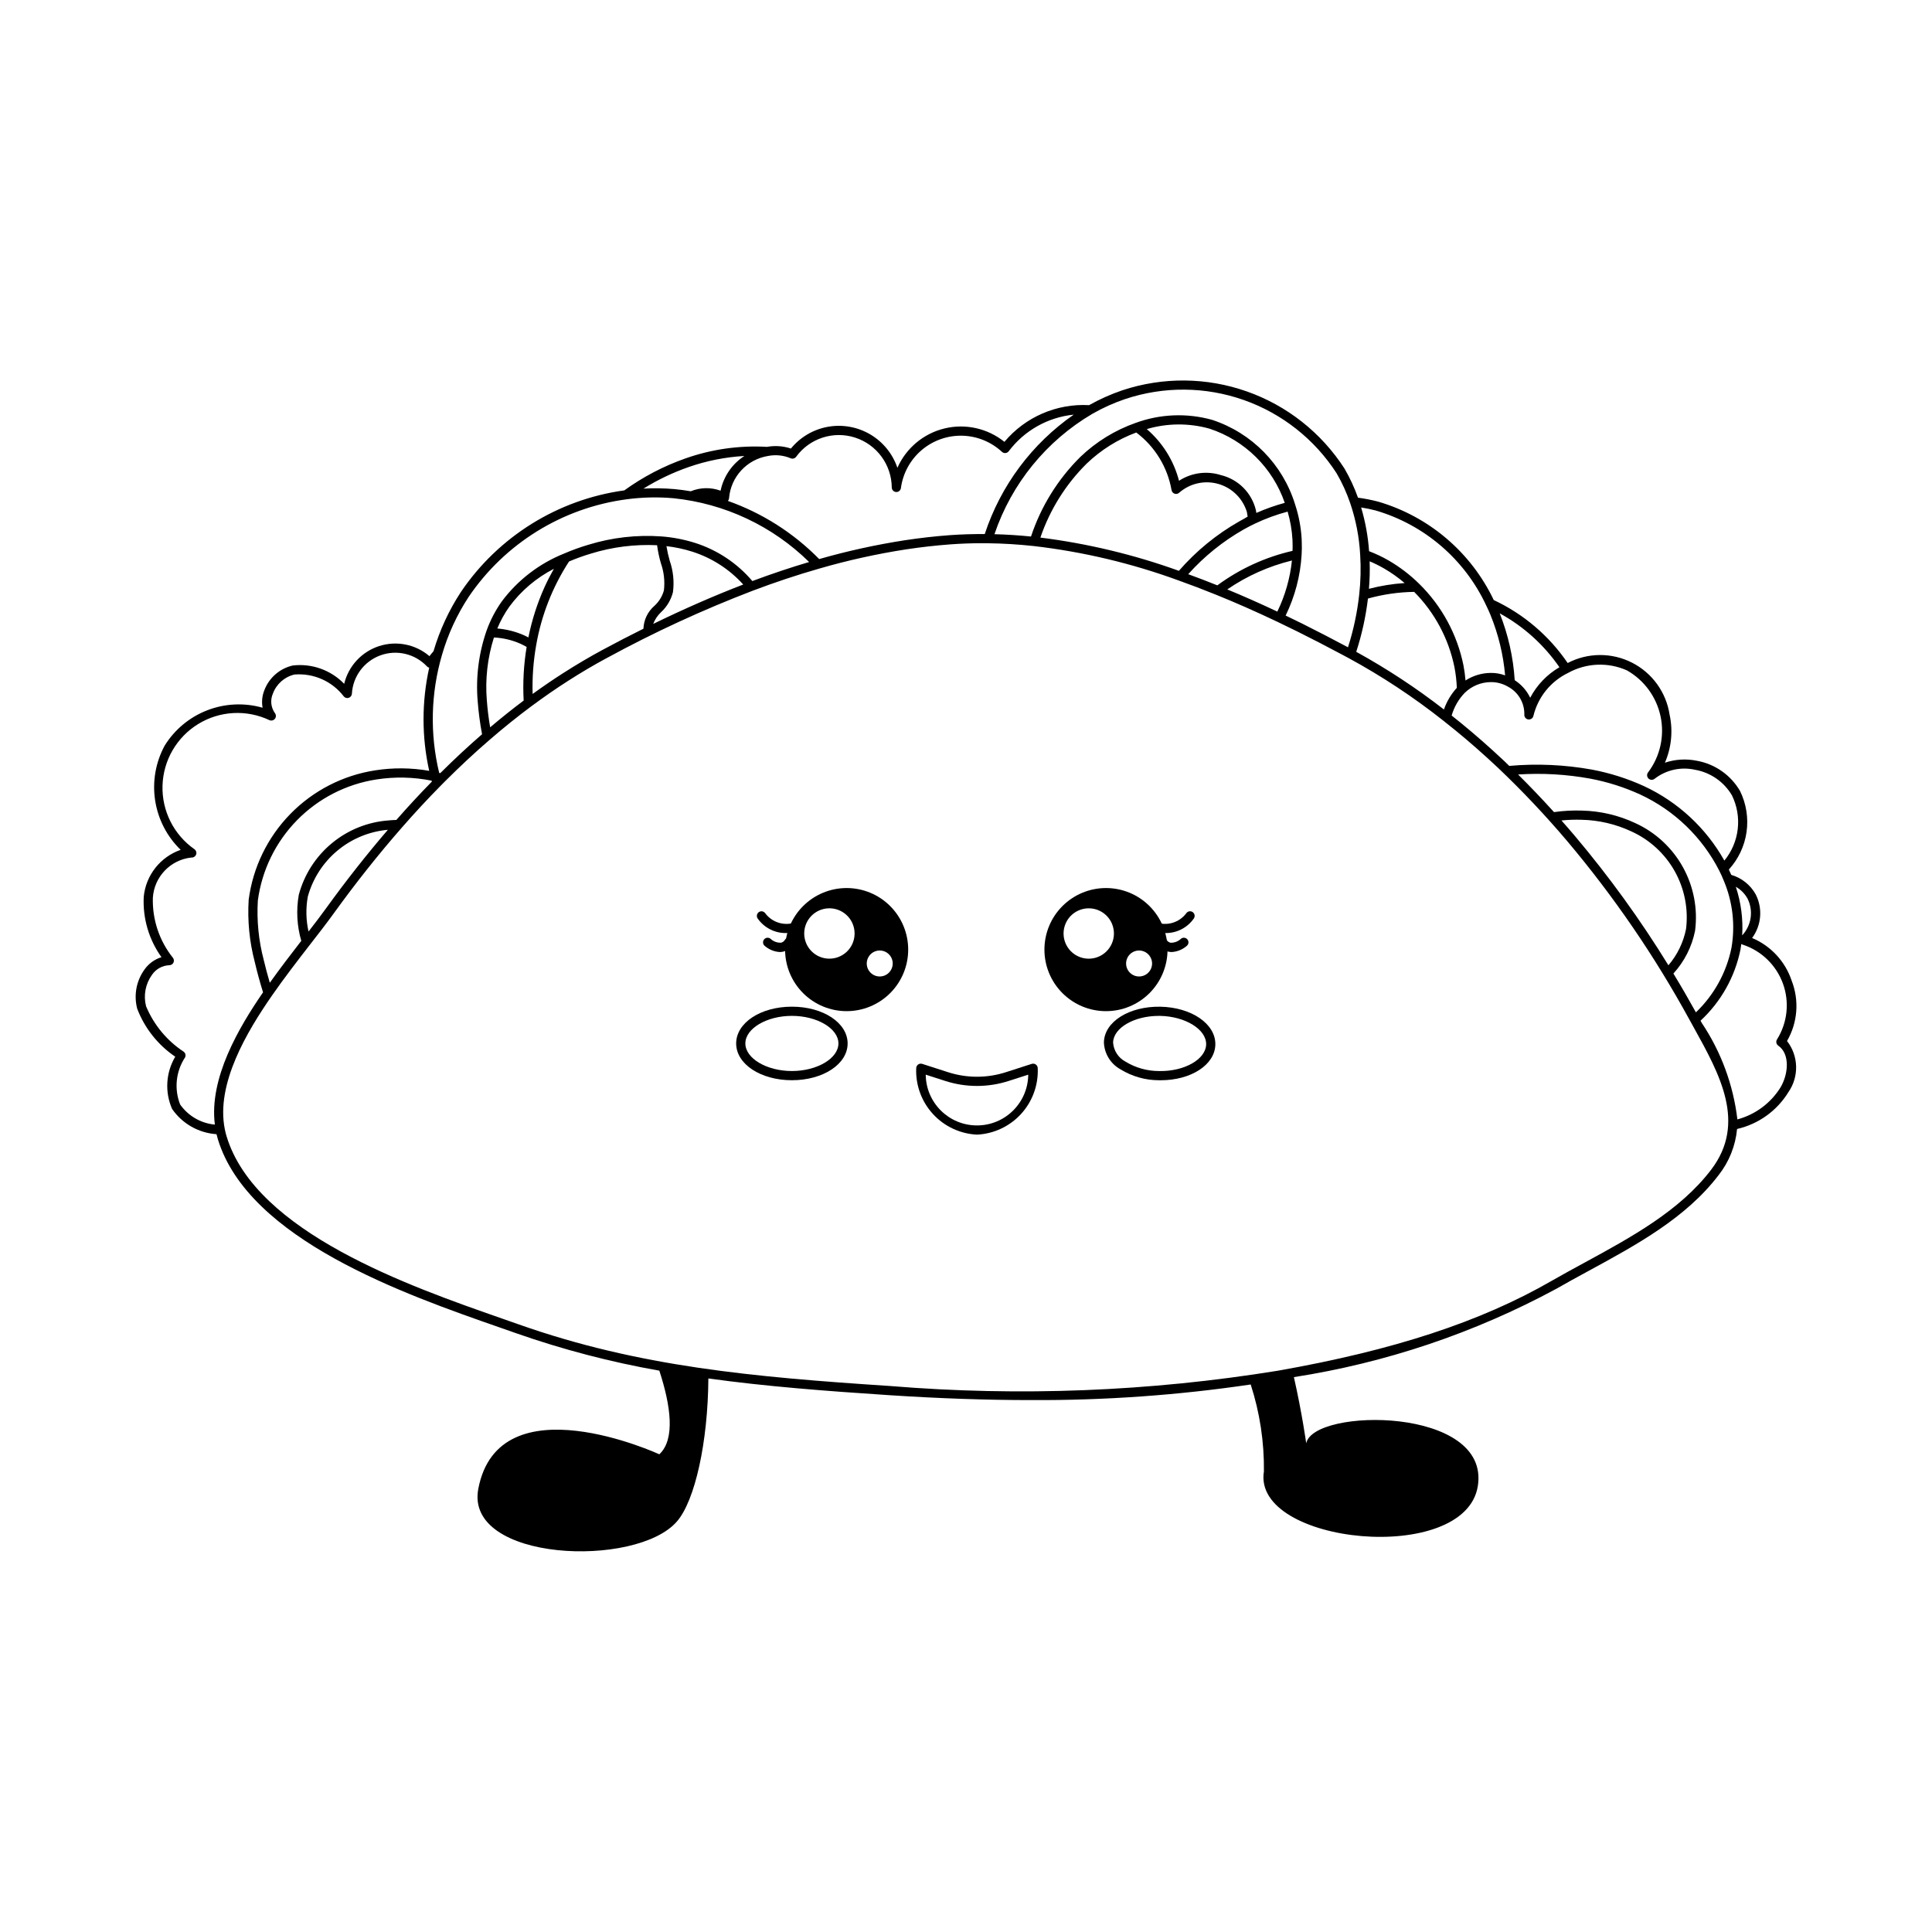 <?xml version="1.0" encoding="UTF-8"?>
<!-- Uploaded to: ICON Repo, www.iconrepo.com, Generator: ICON Repo Mixer Tools -->
<svg fill="#000000" width="800px" height="800px" version="1.1" viewBox="144 144 512 512" xmlns="http://www.w3.org/2000/svg">
 <g>
  <path d="m618.79 403.83c-1.711-5.078-5.519-9.176-10.461-11.25 2.481-3.371 2.848-7.852 0.941-11.578-1.395-2.5-3.715-4.348-6.465-5.152-0.199-0.477-0.418-0.945-0.645-1.414h0.004c2.527-2.773 4.164-6.242 4.691-9.957 0.527-3.715-0.078-7.504-1.734-10.871-2.465-4.227-6.668-7.16-11.488-8.008-2.801-0.566-5.703-0.387-8.414 0.52 1.734-4.012 2.172-8.461 1.242-12.73-0.906-5.941-4.625-11.078-9.984-13.793-5.359-2.715-11.699-2.676-17.027 0.109-4.914-7.219-11.68-12.984-19.59-16.688-6.035-12.672-17.191-22.164-30.668-26.09-1.746-0.453-3.523-0.801-5.312-1.039-0.953-2.684-2.152-5.269-3.586-7.731-6.121-9.488-15.223-16.676-25.871-20.426-10.648-3.754-22.246-3.863-32.965-0.309-3.062 1.039-6.023 2.359-8.84 3.945-8.594-0.473-16.906 3.129-22.438 9.723-4.453-3.586-10.32-4.898-15.875-3.551-5.555 1.348-10.168 5.199-12.484 10.43-1.258-3.711-3.809-6.848-7.18-8.844-3.375-1.992-7.352-2.711-11.211-2.027-3.859 0.684-7.344 2.731-9.824 5.766-2.047-0.676-4.227-0.828-6.348-0.445-7.324-0.422-14.66 0.617-21.578 3.055-5.789 2.027-11.254 4.883-16.227 8.477-17.594 2.418-33.336 12.199-43.297 26.906-3.184 4.859-5.637 10.16-7.277 15.734-0.379 0.414-0.73 0.848-1.062 1.297-3.684-3.152-8.742-4.16-13.355-2.668-4.609 1.496-8.113 5.281-9.25 9.996-3.535-3.656-8.578-5.449-13.629-4.856-3.461 0.793-6.297 3.269-7.543 6.598-0.578 1.457-0.734 3.051-0.449 4.594-4.828-1.375-9.977-1.137-14.66 0.676-4.688 1.812-8.652 5.106-11.297 9.375-2.402 4.438-3.285 9.535-2.519 14.52s3.141 9.582 6.762 13.09c-2.648 0.922-4.981 2.586-6.715 4.793-1.734 2.207-2.801 4.863-3.07 7.656-0.285 5.711 1.371 11.348 4.703 15.996-1.801 0.559-3.367 1.688-4.465 3.219-2.195 3.012-2.918 6.848-1.965 10.449 1.98 5.168 5.5 9.602 10.078 12.707-2.492 4.211-2.805 9.363-0.836 13.844 2.695 3.91 7.031 6.375 11.773 6.691 0.102 0.422 0.215 0.859 0.363 1.352 8.145 26.645 49.672 41.141 74.484 49.801 1.57 0.547 3.07 1.07 4.496 1.574 12.379 4.34 25.09 7.664 38.008 9.941 3.019 9.242 4.281 18.188 0 22.164 0 0-42.504-19.605-47.977 9.152-3.68 19.328 41.98 21.117 52.68 8.602 4.781-5.578 8.184-21.055 8.289-37.852 15.207 2.109 30.953 3.316 48.027 4.438 13.188 0.859 25.598 1.293 37.422 1.293h0.004c19.504 0.102 38.984-1.281 58.273-4.133 2.41 7.434 3.59 15.207 3.504 23.023-3.219 19.398 53.324 25.043 56.688 3.898 3.352-21.129-43.613-20.789-45.477-11.332 0 0-1.094-7.934-3.266-17.539 24.324-3.777 47.82-11.68 69.48-23.375 2.809-1.617 5.668-3.172 8.695-4.816 12.656-6.883 25.738-14 34.367-25.332 2.781-3.519 4.481-7.769 4.902-12.238 5.684-1.297 10.605-4.84 13.641-9.82 2.82-4.106 2.656-9.562-0.402-13.496 2.832-4.883 3.277-10.793 1.207-16.043zm-11.668-21.68c1.602 3.223 1.031 7.102-1.426 9.73 0.262-4.363-0.312-8.734-1.688-12.879 1.309 0.742 2.387 1.832 3.113 3.148zm-13.688 30.137c-1.926-3.484-3.914-6.914-5.965-10.289 2.91-3.188 4.894-7.106 5.742-11.332 0.754-5.828-0.379-11.746-3.234-16.883-2.852-5.137-7.277-9.223-12.625-11.66-4.422-2.07-9.23-3.199-14.113-3.309-2.477-0.086-4.961 0.051-7.414 0.402-3.121-3.453-6.293-6.777-9.52-9.969h-0.004c6.394-0.418 12.812-0.051 19.113 1.098 4.578 0.859 9.031 2.273 13.266 4.211 9.051 4.207 16.426 11.32 20.957 20.211 0.422 0.836 0.809 1.691 1.148 2.543 2.398 5.633 3.113 11.84 2.07 17.871-1.324 6.531-4.609 12.496-9.422 17.105zm-32.078-46.754c-1.23-1.465-2.394-2.785-3.559-4.102 1.781-0.184 3.57-0.242 5.359-0.184 4.547 0.102 9.027 1.148 13.148 3.074 4.863 2.199 8.898 5.898 11.512 10.555 2.609 4.66 3.66 10.031 3 15.328-0.707 3.551-2.312 6.859-4.668 9.609-7.398-12.027-15.684-23.488-24.793-34.281zm13.816-43.867h-0.004c4.59 2.606 7.832 7.059 8.91 12.227 1.074 5.164-0.125 10.543-3.293 14.762-0.406 0.48-0.379 1.195 0.062 1.645 0.445 0.449 1.156 0.484 1.645 0.082 3.027-2.348 6.941-3.223 10.68-2.391 4.109 0.711 7.699 3.195 9.812 6.789 1.355 2.769 1.891 5.875 1.531 8.941-0.355 3.062-1.586 5.961-3.543 8.348-4.848-8.641-12.289-15.539-21.27-19.723-4.414-2.023-9.059-3.496-13.832-4.394-7.227-1.301-14.594-1.633-21.906-0.98-0.422-0.406-0.84-0.832-1.262-1.23-3.863-3.633-7.727-7.031-11.48-10.094-0.836-0.684-1.676-1.352-2.519-2.019v-0.004c0.648-2.258 1.84-4.324 3.473-6.019 1.844-1.801 4.316-2.82 6.898-2.84 1.598-0.016 3.172 0.402 4.555 1.211 2.727 1.441 4.402 4.301 4.336 7.383-0.051 0.641 0.402 1.211 1.039 1.301 0.633 0.094 1.234-0.32 1.367-0.949 1.215-4.984 4.594-9.164 9.215-11.395 4.805-2.648 10.574-2.891 15.586-0.648zm-71.75-4.938-0.004 0.004c1.492-4.59 2.531-9.316 3.102-14.109 3.988-1.113 8.105-1.711 12.25-1.77 5.422 5.457 9.129 12.383 10.668 19.918 0.352 1.82 0.566 3.66 0.637 5.508-1.516 1.664-2.676 3.617-3.418 5.742-7.336-5.695-15.105-10.805-23.238-15.289zm3.555-23.977-0.004 0.004c1.312 0.551 2.586 1.184 3.82 1.895 1.93 1.121 3.754 2.414 5.453 3.863-3.195 0.207-6.363 0.719-9.461 1.527 0.203-2.422 0.266-4.856 0.188-7.285zm50.293 28.07-0.004 0.004c-3.289 1.914-5.973 4.715-7.746 8.082-0.914-1.898-2.336-3.508-4.106-4.652-0.387-6.078-1.727-12.055-3.977-17.715 6.324 3.457 11.746 8.352 15.828 14.285zm-19.406-16.367c0.402 0.828 0.785 1.68 1.141 2.527l-0.004 0.004c2.082 5.109 3.391 10.5 3.871 15.996-1.238-0.453-2.547-0.676-3.863-0.652-2.356 0.027-4.652 0.723-6.629 2.004-0.113-1.355-0.297-2.699-0.551-4.031-1.664-8.188-5.734-15.691-11.691-21.551-2.434-2.406-5.168-4.496-8.129-6.215-1.66-0.957-3.394-1.781-5.188-2.461-0.277-3.93-0.984-7.816-2.109-11.594 1.293 0.211 2.582 0.465 3.856 0.801 12.934 3.785 23.609 12.957 29.293 25.176zm-95.629-54.719c10.188-3.391 21.211-3.301 31.34 0.258 10.129 3.559 18.789 10.379 24.617 19.395 1.48 2.535 2.699 5.211 3.641 7.992 1.496 4.41 2.379 9 2.629 13.648 0.219 3.496 0.133 7-0.25 10.48-0.52 4.766-1.52 9.469-2.981 14.031-4.164-2.227-8.273-4.352-12.297-6.359-1.395-0.688-2.812-1.371-4.231-2.055h0.004c2.465-5.039 3.906-10.52 4.234-16.121 0.07-1.102 0.082-2.207 0.039-3.309 0-0.262-0.012-0.539-0.027-0.809h0.004c-0.172-3.121-0.754-6.203-1.73-9.172-3.254-10.621-11.465-18.996-22.02-22.457-6.672-1.852-13.762-1.566-20.266 0.82-5.465 1.926-10.457 5-14.637 9.008-5.961 5.906-10.441 13.133-13.078 21.098-3.258-0.328-6.504-0.535-9.684-0.617 4.539-13.41 13.758-24.734 25.965-31.91 2.773-1.586 5.699-2.902 8.727-3.922zm-22.52 36.73c2.519-7.398 6.723-14.117 12.277-19.617 3.769-3.613 8.238-6.414 13.133-8.23 4.938 3.719 8.277 9.172 9.348 15.258 0.074 0.457 0.402 0.836 0.848 0.973 0.445 0.133 0.926 0.004 1.246-0.332 2.836-2.449 6.719-3.301 10.32-2.266 3.602 1.035 6.438 3.816 7.543 7.398 0.082 0.406 0.145 0.832 0.211 1.258-0.707 0.449-1.445 0.832-2.246 1.277h0.004c-6.031 3.43-11.434 7.856-15.98 13.09-11.871-4.281-24.18-7.234-36.703-8.809zm57.234-6.535c-0.043-0.254-0.078-0.516-0.129-0.758-1.105-4.578-4.68-8.156-9.258-9.262-3.742-1.191-7.82-0.641-11.109 1.5-1.387-5.328-4.367-10.109-8.547-13.695 5.418-1.598 11.18-1.637 16.617-0.117 9.359 3.074 16.742 10.352 19.953 19.664-2.574 0.699-5.09 1.59-7.527 2.668zm-3.363 4.383c1.055-0.586 2.016-1.086 2.941-1.527 2.801-1.332 5.715-2.402 8.707-3.203 0.711 2.418 1.145 4.91 1.285 7.43 0.012 0.223 0.023 0.457 0.023 0.738 0.031 0.684 0.023 1.434-0.004 2.231-7.199 1.648-13.98 4.762-19.93 9.141-2.621-1.055-5.195-2.043-7.719-2.957 4.227-4.719 9.188-8.719 14.695-11.852zm12.789 8.227c-0.488 4.703-1.797 9.285-3.867 13.539-4.637-2.184-9.008-4.121-13.262-5.879 5.199-3.57 11.004-6.164 17.129-7.66zm-132.85-27.098c0.523 0.227 1.133 0.059 1.469-0.402 3.562-4.879 9.855-6.926 15.605-5.078 5.754 1.852 9.676 7.176 9.73 13.219 0.008 0.641 0.504 1.164 1.145 1.207 0.637 0.039 1.195-0.422 1.281-1.055 0.527-3.894 2.469-7.461 5.457-10.02 2.984-2.555 6.809-3.926 10.738-3.848 3.93 0.082 7.695 1.602 10.578 4.277 0.254 0.234 0.598 0.352 0.945 0.32 0.348-0.035 0.66-0.215 0.867-0.496 4.137-5.484 10.379-8.992 17.211-9.68-11.09 7.707-19.367 18.816-23.578 31.645-3.059-0.016-6.156 0.066-9.223 0.289-3.926 0.289-7.953 0.746-11.961 1.352-7.66 1.188-15.242 2.852-22.691 4.988-6.789-6.914-15.066-12.184-24.203-15.414 0.199-0.219 0.312-0.5 0.32-0.793 0.496-5.621 4.734-10.191 10.301-11.113 2.016-0.402 4.109-0.191 6.008 0.602zm-27.047 2.336c4.769-1.664 9.75-2.652 14.793-2.941-3.246 2.102-5.516 5.414-6.309 9.199-2.559-0.938-5.379-0.883-7.902 0.156-1.441-0.242-2.887-0.449-4.336-0.578h0.004c-2.731-0.234-5.469-0.277-8.203-0.129 3.766-2.332 7.773-4.246 11.953-5.707zm-58.289 34.422v-0.004c9.633-14.211 24.875-23.629 41.895-25.879 4.117-0.551 8.285-0.645 12.426-0.277 13.543 1.395 26.211 7.352 35.918 16.898-4.93 1.461-9.973 3.148-15.047 5.047v-0.004c-4.012-4.723-9.27-8.223-15.172-10.105-2.883-0.906-5.856-1.484-8.867-1.715-6.555-0.473-13.137 0.273-19.418 2.207-2.188 0.645-4.332 1.422-6.426 2.328-6.562 2.625-12.273 7.008-16.508 12.668-1.688 2.383-3.047 4.984-4.035 7.734-2.09 6-2.894 12.371-2.367 18.699 0.227 2.949 0.613 5.883 1.164 8.785-3.648 3.156-7.371 6.617-11.078 10.309l-0.281-0.066h-0.004c-2.492-10.324-2.234-21.117 0.754-31.309 1.574-5.43 3.949-10.594 7.047-15.32zm15.844 10.719c-0.391-0.203-0.773-0.391-1.152-0.562l0.004 0.004c-2.246-0.996-4.644-1.605-7.09-1.805 0.84-2.039 1.906-3.977 3.18-5.777 3.109-4.215 7.152-7.652 11.812-10.043-0.891 1.574-1.719 3.184-2.461 4.812-1.93 4.281-3.371 8.766-4.293 13.371zm-10.137 23.824c-0.418-2.465-0.715-4.856-0.875-7.121l-0.004 0.004c-0.465-5.633 0.176-11.301 1.879-16.688 2.41 0.113 4.777 0.668 6.984 1.641 0.539 0.242 1.102 0.539 1.684 0.859-0.777 4.695-1.043 9.465-0.789 14.219-2.977 2.231-5.953 4.609-8.879 7.09zm11.258-8.84v0.004c-0.129-4.324 0.184-8.652 0.938-12.914 1.371-7.91 4.332-15.461 8.711-22.195 1.898-0.805 3.836-1.508 5.812-2.094 5.668-1.75 11.598-2.5 17.523-2.215 0.211 1.605 0.547 3.191 0.996 4.75 0.82 2.309 1.098 4.777 0.812 7.211-0.434 1.582-1.309 3.008-2.523 4.109-1.766 1.527-2.816 3.719-2.906 6.055-3.555 1.77-7.144 3.625-10.766 5.574-3.461 1.859-6.996 3.949-10.512 6.199-2.637 1.684-5.352 3.539-8.086 5.519zm34.07-21.707v0.004c1.527-1.422 2.609-3.258 3.117-5.281 0.367-2.797 0.074-5.641-0.855-8.309-0.363-1.273-0.652-2.57-0.871-3.879 2.324 0.27 4.617 0.758 6.848 1.465 5.191 1.656 9.852 4.66 13.504 8.707-7.688 2.957-15.668 6.449-23.859 10.441v-0.004c0.453-1.195 1.176-2.269 2.117-3.141zm-93.457 84.664v0.004c-0.684-3.039-0.75-6.184-0.195-9.25 1.309-4.762 4.039-9.016 7.836-12.18 3.793-3.168 8.461-5.094 13.383-5.531-5.578 6.496-11.109 13.504-16.469 20.93-1.32 1.828-2.883 3.875-4.555 6.031zm23.27-29.566c-0.672 0.023-1.348 0.051-2.008 0.121-5.535 0.395-10.809 2.508-15.082 6.047-4.273 3.535-7.34 8.32-8.766 13.68-0.715 4.062-0.488 8.234 0.66 12.195-2.637 3.406-5.531 7.172-8.34 11.105-0.59-2.016-1.141-4.039-1.613-6.059-1.352-5.129-1.875-10.445-1.555-15.742 1.07-8.031 4.715-15.496 10.387-21.281 5.672-5.785 13.07-9.574 21.078-10.801 4.844-0.754 9.777-0.641 14.582 0.324l0.066 0.25c-3.141 3.203-6.301 6.613-9.41 10.16zm-57.301 75.402c-1.621-4.121-1.133-8.777 1.309-12.473 0.25-0.512 0.113-1.125-0.328-1.484-4.469-2.934-7.957-7.144-10.012-12.082-0.734-2.871-0.16-5.918 1.574-8.32 1.039-1.531 2.75-2.477 4.598-2.543 0.453-0.004 0.867-0.258 1.074-0.66 0.207-0.402 0.176-0.887-0.086-1.258-3.633-4.516-5.531-10.18-5.356-15.973 0.359-5.543 4.644-10.031 10.164-10.641 0.578 0.055 1.117-0.293 1.312-0.84 0.164-0.512-0.023-1.066-0.461-1.375-5.481-3.836-8.66-10.176-8.457-16.863 0.203-6.691 3.762-12.824 9.469-16.32 5.703-3.496 12.785-3.883 18.84-1.027 0.508 0.238 1.117 0.098 1.473-0.344 0.352-0.441 0.355-1.066 0.004-1.512-1.074-1.508-1.277-3.469-0.535-5.164 0.934-2.539 3.078-4.441 5.711-5.059 5.078-0.418 10.02 1.781 13.105 5.832 0.332 0.367 0.848 0.496 1.309 0.332 0.465-0.164 0.785-0.59 0.812-1.078 0.262-4.602 3.242-8.598 7.57-10.172s9.18-0.414 12.332 2.941c0.16 0.168 0.363 0.285 0.586 0.34-2 9-2 18.328 0 27.328-4.738-0.828-9.578-0.875-14.328-0.129-8.543 1.32-16.426 5.375-22.469 11.555-6.043 6.184-9.918 14.156-11.043 22.727-0.344 5.551 0.199 11.121 1.613 16.5 0.625 2.684 1.367 5.383 2.195 8.043-6.422 9.34-14.336 22.754-12.77 35.055-3.703-0.34-7.07-2.293-9.207-5.336zm405.76 17.254c-8.312 10.918-21.164 17.906-33.594 24.668-2.906 1.582-5.91 3.215-8.746 4.848-18.789 10.824-41.832 18.383-72.523 23.789h0.004c-33.953 5.508-68.445 6.871-102.73 4.051-36.336-2.387-66.656-5.102-98.379-16.309-1.426-0.504-2.934-1.031-4.504-1.578-24.375-8.508-65.176-22.75-72.953-48.203h-0.004c-0.199-0.656-0.363-1.32-0.496-1.988-2.418-12.047 5.957-25.941 12.469-35.344 3.32-4.781 6.898-9.402 10.086-13.52 2.246-2.883 4.41-5.668 6.168-8.102 5.926-8.211 12.059-15.941 18.23-22.98 3.348-3.832 6.758-7.512 10.145-10.945 0.41-0.422 0.82-0.832 1.23-1.242 4.008-4.008 8.031-7.75 11.965-11.129 3.566-3.09 7.223-6.027 10.871-8.742 3.32-2.465 6.621-4.75 9.812-6.789 3.461-2.219 6.945-4.273 10.352-6.106l0.004 0.004c12.434-6.769 25.309-12.707 38.527-17.773 5.957-2.254 11.891-4.227 17.637-5.867 7.578-2.199 15.289-3.906 23.086-5.109 3.949-0.598 7.91-1.043 11.773-1.328 2.746-0.199 5.519-0.301 8.266-0.301 0.547 0 1.09 0.004 1.633 0.012 3.945 0.047 8.008 0.293 12.082 0.734h0.004c13.133 1.52 26.039 4.586 38.449 9.133 3.223 1.145 6.57 2.422 9.969 3.801 5.176 2.09 10.484 4.434 16.223 7.16 1.777 0.852 3.551 1.715 5.297 2.574 3.996 1.992 8.086 4.106 12.148 6.281l1.367 0.734v-0.004c8.84 4.805 17.25 10.363 25.141 16.609 1.086 0.855 2.129 1.688 3.168 2.539 3.715 3.031 7.531 6.391 11.352 9.98v0.004c6.445 6.125 12.551 12.598 18.297 19.383 12.332 14.625 23.168 30.449 32.348 47.23l1.188 2.148c6.898 12.445 14.035 25.316 4.637 37.676zm18.379-21.812h0.004c-2.598 4.191-6.691 7.238-11.453 8.516-1.086-9.148-4.316-17.906-9.438-25.562l-0.328-0.598c5.418-5.023 9.121-11.621 10.586-18.863 0.09-0.488 0.148-0.984 0.219-1.477 0.117 0.09 0.254 0.152 0.395 0.191 4.938 1.625 8.859 5.426 10.637 10.312 1.773 4.883 1.211 10.316-1.527 14.73-0.195 0.266-0.273 0.598-0.219 0.922 0.055 0.324 0.238 0.609 0.508 0.797 3.106 2.156 2.738 7.406 0.621 11.031z"/>
  <path d="m353.86 430.27c-8.281 0-14.77-4.281-14.77-9.746s6.488-9.746 14.77-9.746 14.77 4.281 14.77 9.746-6.484 9.746-14.77 9.746zm0-17.055c-6.684 0-12.332 3.348-12.332 7.309 0 3.961 5.648 7.309 12.332 7.309 6.684 0 12.332-3.348 12.332-7.309 0-3.961-5.644-7.309-12.332-7.309z"/>
  <path d="m451.59 430.28c-0.156 0-0.312 0-0.469-0.004-3.594-0.004-7.117-1.004-10.176-2.887-2.621-1.445-4.293-4.16-4.398-7.148 0.105-5.465 6.676-9.594 14.957-9.453 8.281 0.164 14.684 4.57 14.574 10.035-0.105 5.359-6.43 9.457-14.488 9.457zm-0.527-17.059c-6.516 0-12.004 3.188-12.082 7.07v-0.004c0.148 2.144 1.398 4.062 3.301 5.066 2.676 1.633 5.754 2.492 8.887 2.484 6.684 0.148 12.395-3.106 12.473-7.066 0.078-3.961-5.504-7.418-12.188-7.551-0.129 0-0.258-0.004-0.391-0.004z"/>
  <path d="m437.1 379.34c-4.324 0-8.477 1.719-11.539 4.777-3.059 3.059-4.777 7.207-4.777 11.535-0.004 4.328 1.715 8.477 4.777 11.539 3.059 3.059 7.211 4.777 11.535 4.777 4.328 0 8.48-1.723 11.539-4.781 3.059-3.062 4.777-7.211 4.773-11.539 0-4.324-1.719-8.473-4.777-11.531-3.059-3.059-7.207-4.777-11.531-4.777zm-2.121 18.254c-2.512 0.992-5.371 0.371-7.246-1.57-1.875-1.938-2.398-4.816-1.324-7.293 1.074-2.477 3.531-4.062 6.231-4.016 2.699 0.043 5.106 1.711 6.098 4.219 1.352 3.43-0.332 7.305-3.758 8.66zm11.852 5.047h-0.004c-1.336 0.391-2.777-0.066-3.648-1.152-0.871-1.086-1-2.594-0.328-3.812 0.668-1.223 2.008-1.918 3.394-1.766 1.383 0.152 2.539 1.125 2.93 2.461 0.258 0.879 0.152 1.82-0.285 2.621-0.441 0.801-1.184 1.395-2.062 1.648z"/>
  <path d="m454.53 396.3c-0.293 0-0.582-0.031-0.867-0.094-1.094-0.246-2.035-0.934-2.598-1.902-0.312-0.59-0.094-1.324 0.492-1.645 0.59-0.32 1.324-0.105 1.648 0.477 0.227 0.355 0.586 0.605 1 0.695 1.035 0.039 2.047-0.348 2.793-1.07 0.535-0.41 1.301-0.309 1.707 0.227 0.41 0.535 0.309 1.301-0.227 1.707-1.105 0.953-2.492 1.516-3.949 1.605z"/>
  <path d="m452.83 391.27c-1.191 0.008-2.371-0.203-3.484-0.621-0.625-0.25-0.93-0.957-0.684-1.586 0.25-0.625 0.961-0.93 1.586-0.68 2.941 1.121 6.273 0.145 8.145-2.387 0.395-0.543 1.156-0.664 1.699-0.27 0.543 0.398 0.664 1.16 0.27 1.703-1.719 2.449-4.539 3.887-7.531 3.84z"/>
  <path d="m368.36 379.34c-4.324 0.004-8.473 1.723-11.531 4.781-3.059 3.062-4.777 7.211-4.773 11.539 0 4.328 1.719 8.477 4.781 11.535 3.059 3.059 7.211 4.773 11.535 4.773 4.328-0.004 8.477-1.723 11.535-4.781 3.059-3.062 4.777-7.211 4.773-11.539 0-4.328-1.719-8.477-4.781-11.535-3.059-3.059-7.211-4.773-11.539-4.773zm-2.121 18.254c-2.512 0.988-5.371 0.363-7.242-1.578-1.875-1.941-2.394-4.82-1.316-7.297 1.078-2.473 3.539-4.055 6.234-4.008 2.699 0.047 5.102 1.715 6.094 4.223 0.652 1.648 0.621 3.488-0.086 5.113s-2.035 2.902-3.684 3.547zm11.863 5.047h-0.004c-1.336 0.391-2.777-0.066-3.648-1.152-0.871-1.086-1-2.594-0.328-3.812 0.668-1.223 2.008-1.918 3.394-1.766 1.383 0.152 2.539 1.125 2.93 2.461 0.523 1.828-0.523 3.734-2.348 4.269z"/>
  <path d="m350.64 396.3c-1.457-0.09-2.844-0.652-3.949-1.605-0.258-0.195-0.426-0.484-0.469-0.805-0.043-0.32 0.043-0.645 0.242-0.902 0.406-0.535 1.172-0.637 1.707-0.227 0.754 0.73 1.773 1.113 2.82 1.062 0.395-0.094 0.738-0.332 0.961-0.672 0.32-0.594 1.059-0.816 1.652-0.496 0.594 0.316 0.816 1.055 0.496 1.648-0.559 0.969-1.5 1.656-2.594 1.902-0.285 0.062-0.574 0.094-0.867 0.094z"/>
  <path d="m352.34 391.27c-2.992 0.047-5.812-1.391-7.535-3.84-0.391-0.543-0.266-1.305 0.273-1.695 0.543-0.395 1.301-0.277 1.699 0.262 1.871 2.531 5.203 3.508 8.145 2.387 0.625-0.242 1.328 0.062 1.574 0.684 0.25 0.625-0.051 1.328-0.672 1.582-1.113 0.418-2.293 0.629-3.484 0.621z"/>
  <path d="m402.91 444.69c-4.465-0.211-8.664-2.18-11.68-5.477-3.019-3.293-4.609-7.652-4.426-12.117 0-0.387 0.188-0.754 0.5-0.984 0.316-0.227 0.723-0.293 1.094-0.176l6.812 2.195c5.004 1.621 10.391 1.621 15.398 0l6.812-2.195c0.371-0.117 0.773-0.051 1.09 0.176 0.316 0.23 0.5 0.598 0.5 0.984 0.184 4.465-1.406 8.824-4.422 12.117-3.019 3.297-7.219 5.266-11.68 5.477zm-13.582-15.895v0.004c0.07 7.449 6.129 13.453 13.582 13.453 7.453 0 13.512-6.004 13.582-13.453l-5.137 1.652c-5.492 1.781-11.402 1.781-16.891 0z"/>
 </g>
</svg>
